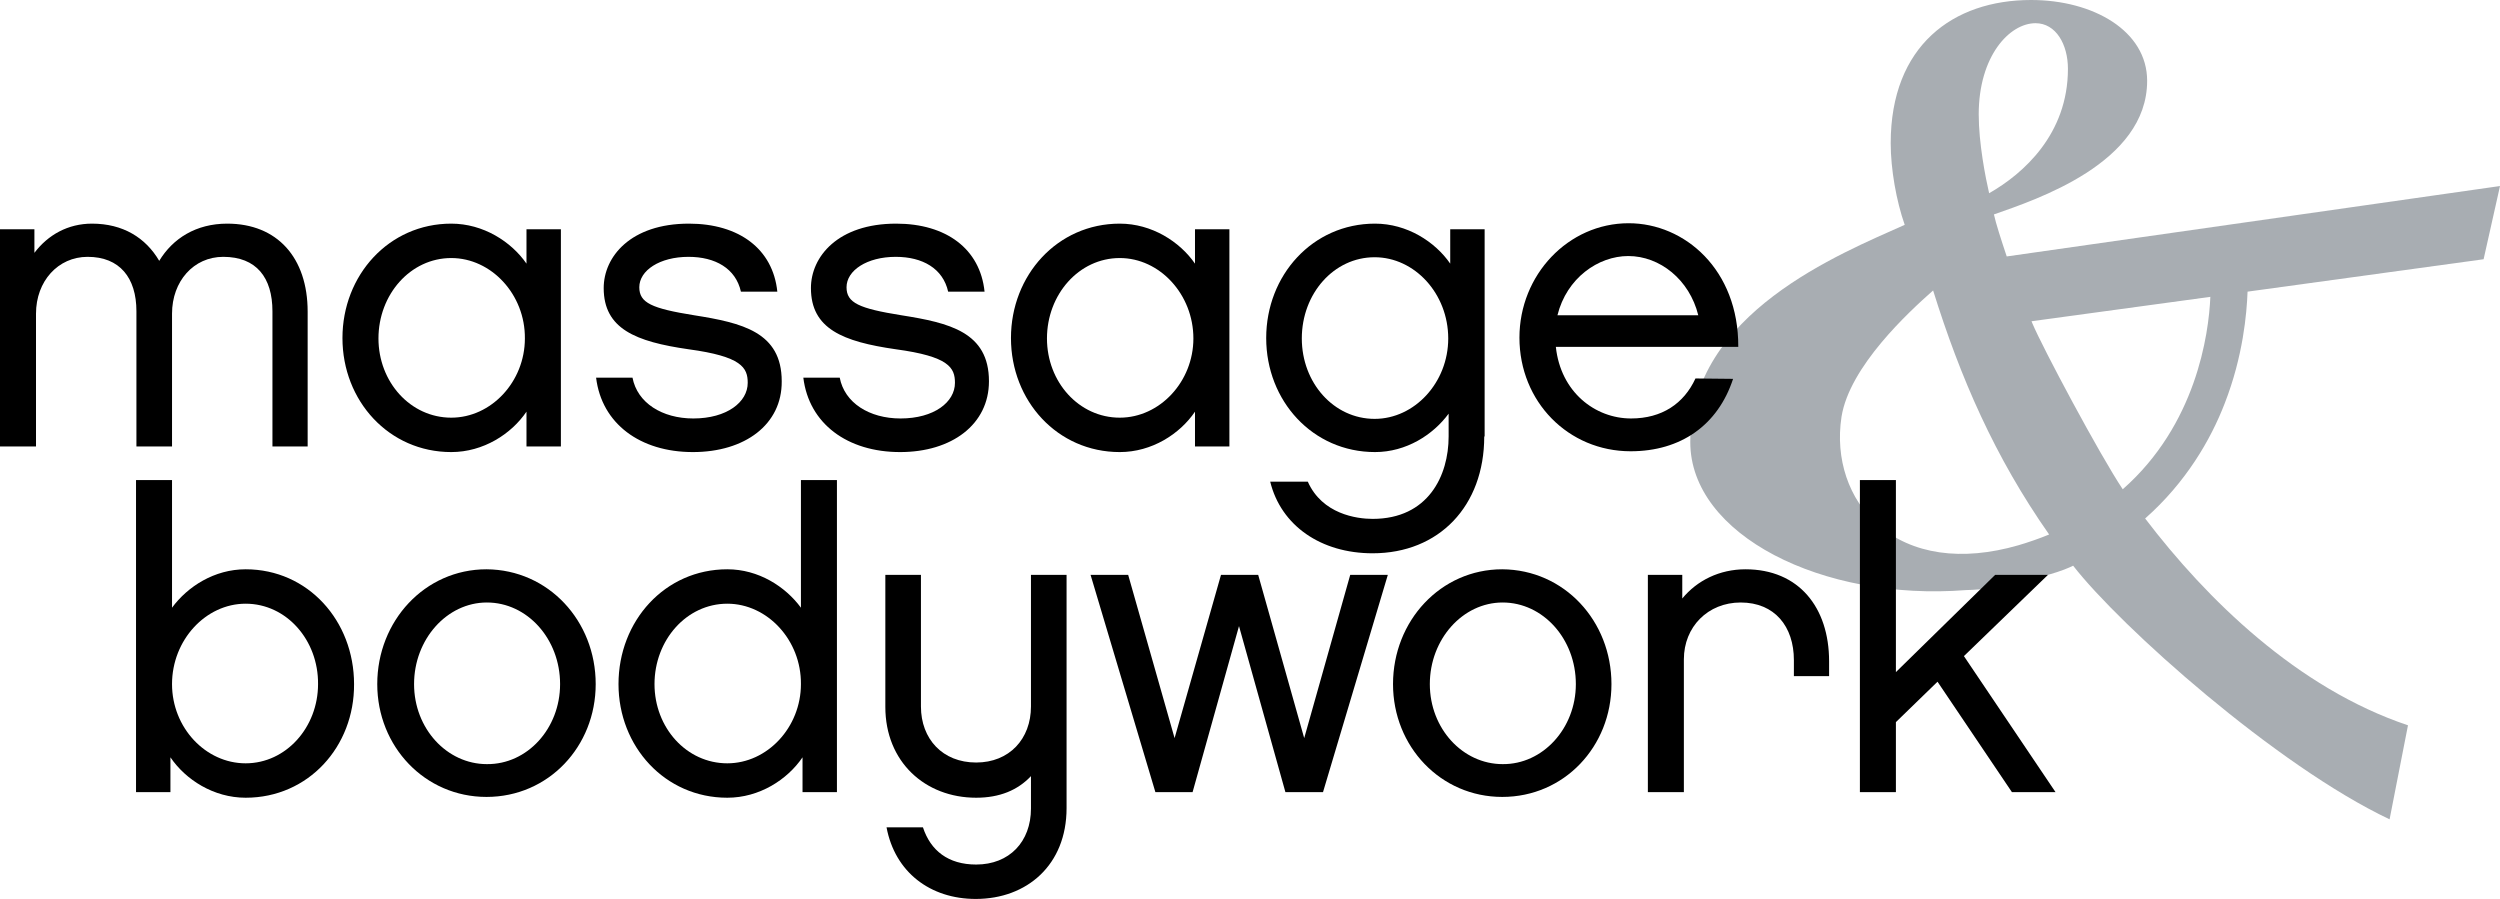 <?xml version="1.0" encoding="utf-8"?>
<!-- Generator: Adobe Illustrator 26.3.1, SVG Export Plug-In . SVG Version: 6.00 Build 0)  -->
<svg version="1.1" id="Layer_1" xmlns="http://www.w3.org/2000/svg" xmlns:xlink="http://www.w3.org/1999/xlink" x="0px" y="0px"
	 viewBox="0 0 624.9 224.7" style="enable-background:new 0 0 624.9 224.7;" xml:space="preserve">
<style type="text/css">
	.st0{fill:#A8ADB2;}
</style>
<g>
	<g>
		<path class="st0" d="M556.1,100.8c4.6-11.8,5.5-22.5,5.7-27.9l59-8.1l4.1-18.3L501.6,64.1c-1.4-4.2-2.7-8.2-3.2-10.5
			c10.5-3.7,38.3-12.8,38.3-33.4c0-12.5-13.5-20.2-29-20.2c-19.5,0-35.1,11.4-35.1,35.8c0,6.5,1.4,14.4,3.5,20.4
			c-16,7.2-53.6,22.1-53.6,54.3c0,23.2,33,39.8,68.9,37c4.6-0.1,9.5-0.8,14.5-2.2c2-0.5,4-1,6-1.6c3.5-1,5.3-1.8,6.3-2.3
			c11.8,15.2,50.8,50,79.1,63.4l4.6-23.5c-27.7-9.3-50.3-31.5-65.7-51.7C546.4,120.6,552.6,109.9,556.1,100.8z M508.8,5.8
			c5.1,0,8.1,5.3,8.1,11.4c0,16.3-11.1,26.2-19.7,31.1c-0.9-3.9-2.6-12.5-2.6-19.7C494.6,14,502.3,5.8,508.8,5.8z M504.5,136.3
			c-14.2,4.1-26.6,2.3-35.1-5.1c-7.3-6.4-10.7-16.5-9.1-27c2-12.6,16.8-26.2,22.9-31.6c6.8,21.8,15.4,41.6,29,61
			C509.8,134.6,507.2,135.5,504.5,136.3z M530.6,122.3c-5.8-8.7-20.1-35.5-22.6-41.5l-0.2-0.5l44.7-6.1
			C552.1,83.7,548.9,106.2,530.6,122.3z"/>
	</g>
</g>
<path d="M433.2,94.7c-3.8,11.6-13.1,18.1-25.6,18.1c-15.6,0-27.8-12.4-27.8-28.4c0-15.7,12.2-28.6,27.3-28.6
	c14,0,27.5,11.6,27.4,30.9h-45.6c1.2,11.3,9.8,17.9,18.8,17.9c7.7,0,13.2-3.7,16.1-10L433.2,94.7L433.2,94.7z M424.5,78.8
	C422.3,69.9,414.9,64,407,64c-7.5,0-15.4,5.5-17.7,14.8H424.5z"/>
<path d="M77.1,111.6h-9V77.8c0-8.4-4-13.6-12.3-13.6c-7.4,0-12.8,6.1-12.8,14.2v33.2h-8.9V77.8c0-8.4-4.2-13.6-12.2-13.6
	C14.5,64.2,9,70.3,9,78.4v33.2H0V57.3h8.6v5.9C12,58.7,17,55.9,23,55.9c7.7,0,13.4,3.5,16.8,9.3c3.4-5.6,9.2-9.3,17-9.3
	c12.5,0,20.1,8.5,20.1,22v33.7L77.1,111.6L77.1,111.6z"/>
<path d="M140.2,111.6h-8.6v-8.7c-3.8,5.6-10.8,10.1-18.8,10.1c-15.6,0-27.2-12.8-27.2-28.5s11.6-28.6,27.2-28.6c8,0,15,4.5,18.8,10
	v-8.6h8.6V111.6L140.2,111.6z M112.8,64.5c-10.2,0-18.2,9.1-18.2,20.1c0,10.9,8,19.8,18.2,19.8c10,0,18.4-9,18.4-19.8
	C131.3,73.6,122.8,64.5,112.8,64.5z"/>
<path d="M173.2,113c-13.2,0-22.8-7.1-24.2-18.6h9.1c1.2,6.3,7.4,10.2,15.2,10.2c8.4,0,13.6-4.1,13.6-8.9c0-3.8-1.5-6.6-14.8-8.4
	c-13.2-1.9-21.2-5.1-21.2-15.3c0-7.8,6.7-16.1,21.3-16.1c12.5,0,21,6.3,22.1,17h-9.1c-1.3-5.8-6.4-8.7-13.1-8.7
	c-7.2,0-12.3,3.4-12.3,7.6c0,3.9,3.1,5.3,13.7,7c12,1.9,21.9,4.2,21.9,16.5C195.5,106.1,186.2,113,173.2,113z"/>
<path d="M225,113c-13.2,0-22.8-7.1-24.2-18.6h9.1c1.2,6.3,7.4,10.2,15.2,10.2c8.4,0,13.6-4.1,13.6-8.9c0-3.8-1.5-6.6-14.8-8.4
	c-13.2-1.9-21.2-5.1-21.2-15.3c0-7.8,6.7-16.1,21.3-16.1c12.5,0,21,6.3,22.1,17H237c-1.3-5.8-6.4-8.7-13.1-8.7
	c-7.2,0-12.3,3.4-12.3,7.6c0,3.9,3.1,5.3,13.7,7c12,1.9,21.9,4.2,21.9,16.5C247.2,106.1,237.9,113,225,113z"/>
<path d="M307.3,111.6h-8.6v-8.7c-3.8,5.6-10.8,10.1-18.8,10.1c-15.6,0-27.2-12.8-27.2-28.5s11.6-28.6,27.2-28.6c8,0,15,4.5,18.8,10
	v-8.6h8.6V111.6z M279.9,64.5c-10.2,0-18.2,9.1-18.2,20.1c0,10.9,8,19.8,18.2,19.8c10,0,18.4-9,18.4-19.8
	C298.3,73.6,289.9,64.5,279.9,64.5z"/>
<path d="M371,109.1c0,17.4-11.3,29.2-27.9,29.2c-12.9,0-22.9-6.9-25.6-17.9h9.4c3.6,8.1,12.2,9.3,16.2,9.3c13.9,0,19-10.8,19-20.6
	v-5.7c-3.9,5.3-10.6,9.6-18.4,9.6c-15.6,0-27.2-12.8-27.2-28.5s11.6-28.6,27.2-28.6c8,0,15,4.5,18.8,10v-8.6h8.6v51.8L371,109.1
	L371,109.1z M343.6,64.3c-10.2,0-18.2,9.1-18.2,20.3c0,11.1,8,20.1,18.2,20.1c10,0,18.4-9.1,18.4-20.1
	C362,73.4,353.6,64.3,343.6,64.3z"/>
<path d="M61.4,199.4c-8,0-15-4.5-18.8-10.1v8.7H34v-78h9v31.9c3.9-5.3,10.6-9.6,18.4-9.6c15.6,0,27.1,12.9,27.1,28.7
	C88.6,186.6,77.1,199.4,61.4,199.4z M61.4,150.9c-10,0-18.4,9.1-18.4,20.1c0,10.9,8.4,19.8,18.4,19.8c10.1,0,18.1-9,18.1-19.8
	C79.6,160,71.6,150.9,61.4,150.9z"/>
<path d="M148.9,171c0,15.6-11.8,28.2-27.3,28.2c-15.4,0-27.3-12.6-27.3-28.2c0-15.8,11.9-28.7,27.3-28.7
	C137.1,142.4,148.9,155.2,148.9,171z M140,171c0-11.3-8.2-20.4-18.3-20.4c-10,0-18.2,9.2-18.2,20.4c0,11.1,8.2,20,18.2,20
	C131.8,191.1,140,182.1,140,171z"/>
<path d="M209.2,198h-8.6v-8.7c-3.8,5.6-10.8,10.1-18.8,10.1c-15.6,0-27.2-12.8-27.2-28.4c0-15.8,11.6-28.7,27.2-28.7
	c7.8,0,14.5,4.3,18.4,9.6V120h9V198z M181.8,150.9c-10.2,0-18.2,9.1-18.2,20.1c0,10.9,8,19.8,18.2,19.8c10,0,18.4-9,18.4-19.8
	C200.3,160,191.8,150.9,181.8,150.9z"/>
<path d="M266.6,143.7V202c0,14.2-9.9,22.7-22.7,22.7c-11.4,0-20.2-6.7-22.3-17.9h9.1c1.9,5.8,6.3,9.3,13.3,9.3
	c8.3,0,13.7-5.7,13.7-14V194c-3.3,3.5-7.8,5.4-13.7,5.4c-12.8,0-22.7-9-22.7-22.7v-33h8.9v32.9c0,8.1,5.4,14,13.8,14
	c8.3,0,13.7-5.9,13.7-14v-32.9L266.6,143.7L266.6,143.7z"/>
<path d="M326,184.5l11.5-40.8h9.4L330.7,198h-9.4l-11.6-41.5L298.1,198h-9.3l-16.2-54.3h9.4l11.6,40.8l11.6-40.8h9.3L326,184.5z"/>
<path d="M402.8,171c0,15.6-11.8,28.2-27.3,28.2c-15.4,0-27.3-12.6-27.3-28.2c0-15.8,11.9-28.7,27.3-28.7
	C391,142.4,402.8,155.2,402.8,171z M393.9,171c0-11.3-8.2-20.4-18.3-20.4c-10,0-18.2,9.2-18.2,20.4c0,11.1,8.2,20,18.2,20
	C385.6,191.1,393.9,182.1,393.9,171z"/>
<path d="M457.3,169h-8.9v-4c0-8.4-4.8-14.4-13.3-14.4c-8.2,0-14.2,6.1-14.2,14.2V198h-9v-54.3h8.6v5.9c3.7-4.5,9.3-7.3,15.8-7.3
	c13.3,0,20.9,9.5,20.9,23v3.7L457.3,169L457.3,169z"/>
<path d="M513.8,198h-10.9l-18.6-27.6l-10.4,10.1V198h-9v-78h9v48l24.8-24.3h13.2l-21,20.3L513.8,198z"/>
</svg>

